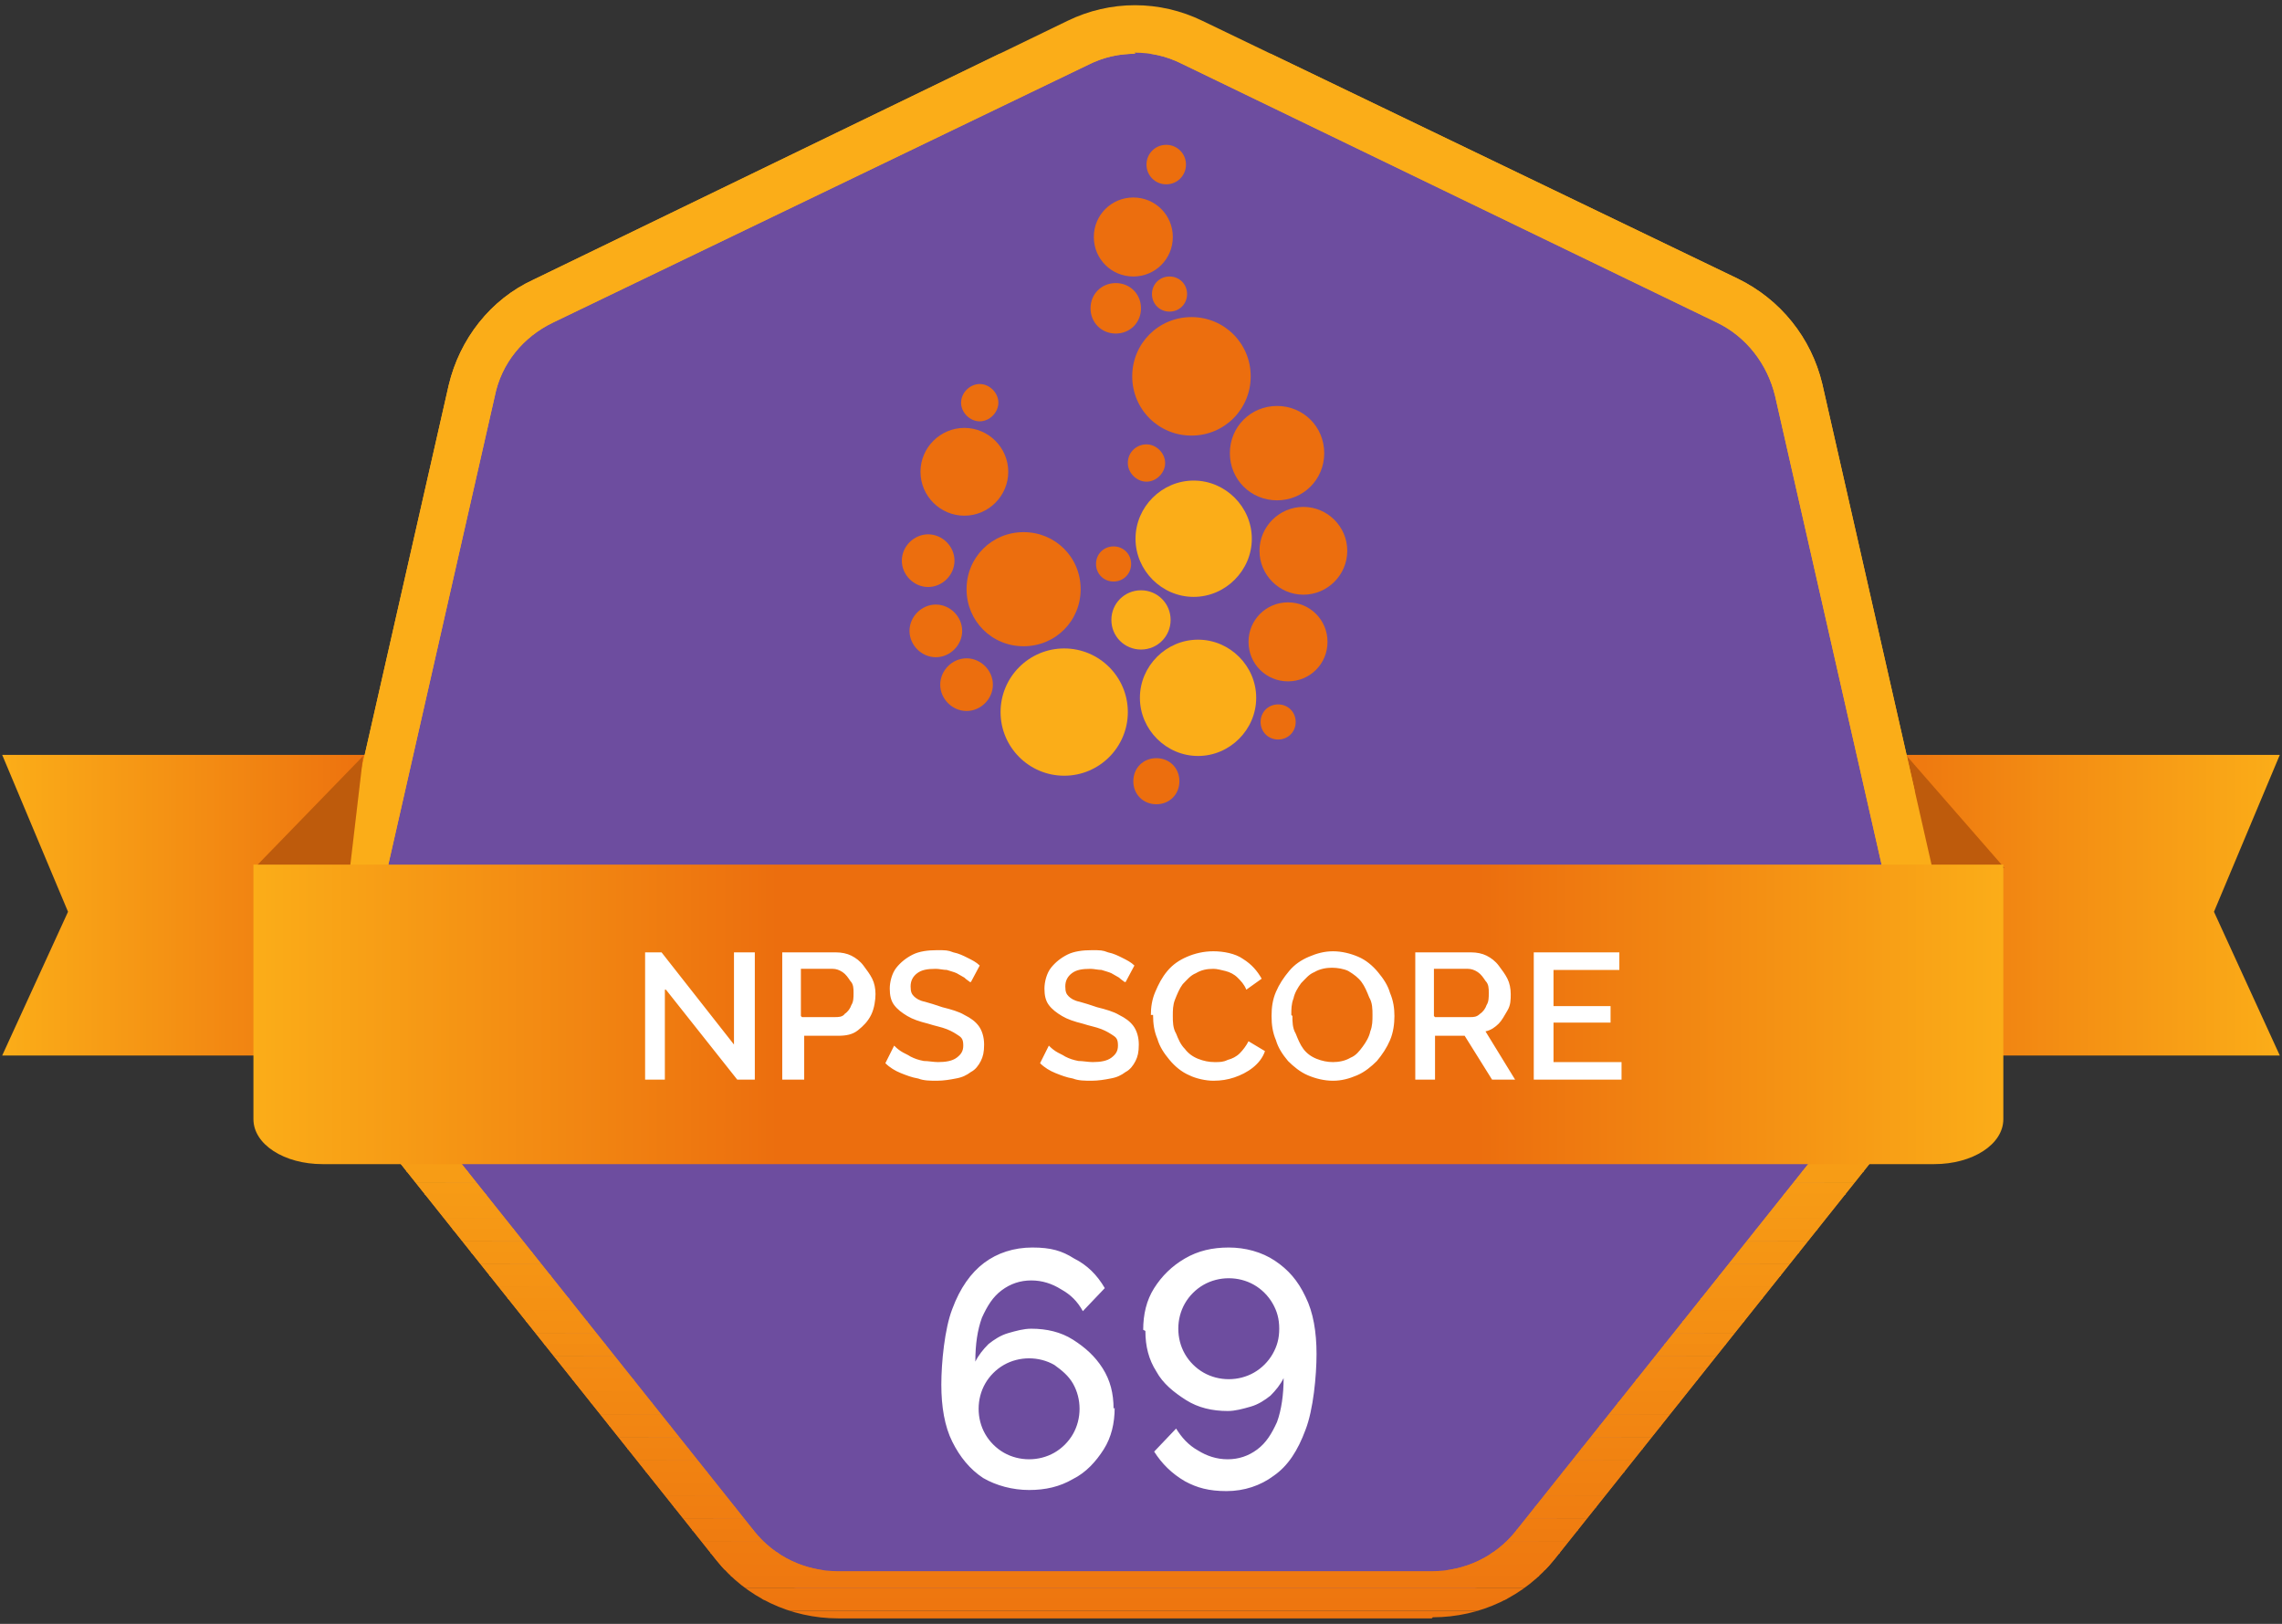 <?xml version="1.0" encoding="UTF-8"?>
<svg id="Layer_1" xmlns="http://www.w3.org/2000/svg" xmlns:xlink="http://www.w3.org/1999/xlink" version="1.1" viewBox="0 0 208 148">
  <rect x="0" y="0" width="208" height="148" fill="#333333" stroke="none"/>
  <!-- Generator: Adobe Illustrator 29.6.1, SVG Export Plug-In . SVG Version: 2.1.1 Build 9)  -->
  <defs>
    <style>
      .st0 {
        fill: none;
      }

      .st1 {
        fill: #f48e13;
      }

      .st2 {
        fill: #ef7c10;
      }

      .st3 {
        fill: #fbad18;
      }

      .st4 {
        fill: url(#linear-gradient2);
      }

      .st5 {
        fill: url(#linear-gradient1);
      }

      .st6 {
        fill: #f38b13;
      }

      .st7 {
        fill: #f8a116;
      }

      .st8 {
        fill: #f59614;
      }

      .st9 {
        fill-opacity: .2;
      }

      .st10 {
        fill: #f49013;
      }

      .st11 {
        fill: #faa717;
      }

      .st12 {
        fill: #f28512;
      }

      .st13 {
        fill: #f48f13;
      }

      .st14 {
        fill: #f28812;
      }

      .st15 {
        fill: url(#linear-gradient);
      }

      .st16 {
        fill: #ee770f;
      }

      .st17 {
        fill: #f18111;
      }

      .st18 {
        fill: #f69a15;
      }

      .st19 {
        fill: #f49113;
      }

      .st20 {
        fill: #f69915;
      }

      .st21 {
        fill: #ef7a10;
      }

      .st22 {
        fill: #f79c15;
      }

      .st23 {
        fill: #f69714;
      }

      .st24 {
        fill: #f8a216;
      }

      .st25 {
        fill: #f59314;
      }

      .st26 {
        fill: #f59514;
      }

      .st27 {
        fill: #fbab18;
      }

      .st28 {
        fill: #f28712;
      }

      .st29 {
        fill: #f18412;
      }

      .st30 {
        fill: #faa817;
      }

      .st31 {
        fill: #f79d15;
      }

      .st32 {
        fill: #ee760f;
      }

      .st33 {
        fill: #ef7b10;
      }

      .st34 {
        fill: #f07d10;
      }

      .st35 {
        fill: #f07e11;
      }

      .st36 {
        fill: #f18211;
      }

      .st37 {
        fill: #f79e16;
      }

      .st38 {
        fill: #f69815;
      }

      .st39 {
        fill: #ef7910;
      }

      .st40 {
        fill: #fff;
      }

      .st41 {
        fill: #f89f16;
      }

      .st42 {
        fill: #f18311;
      }

      .st43 {
        fill: #faaa18;
      }

      .st44 {
        fill: #f79b15;
      }

      .st45 {
        fill: #f9a617;
      }

      .st46 {
        fill: #f38c13;
      }

      .st47 {
        fill: #f38a13;
      }

      .st48 {
        fill: #ee750f;
      }

      .st49 {
        fill: #f8a016;
      }

      .st50 {
        fill: #ee7810;
      }

      .st51 {
        fill: #f9a517;
      }

      .st52 {
        fill: #f38912;
      }

      .st53 {
        fill: #fbac18;
      }

      .st54 {
        fill: #f07f11;
      }

      .st55 {
        fill: #ee720f;
      }

      .st56 {
        fill: #ec6e0e;
      }

      .st57 {
        fill: #f49214;
      }

      .st58 {
        fill: #f9a316;
      }

      .st59 {
        fill: #f28612;
      }

      .st60 {
        fill: #6d4d9f;
      }

      .st61 {
        fill: #f59414;
      }

      .st62 {
        fill: #faa917;
      }

      .st63 {
        clip-path: url(#clippath);
      }

      .st64 {
        fill: #f08011;
      }

      .st65 {
        fill: #f9a417;
      }
    </style>
    <linearGradient id="linear-gradient" x1="207.8" y1="67.4" x2="157.6" y2="67.4" gradientTransform="translate(0 150) scale(1 -1)" gradientUnits="userSpaceOnUse">
      <stop offset="0" stop-color="#fbad18"/>
      <stop offset=".8" stop-color="#ec6e0e"/>
    </linearGradient>
    <linearGradient id="linear-gradient1" x1=".2" y1="67.4" x2="50.4" y2="67.4" gradientTransform="translate(0 150) scale(1 -1)" gradientUnits="userSpaceOnUse">
      <stop offset="0" stop-color="#fbad18"/>
      <stop offset=".7" stop-color="#ec6e0e"/>
    </linearGradient>
    <clipPath id="clippath">
      <path class="st0" d="M130.5,147.5h-54.1c-4.3,0-8.4-1.9-11.1-5.3l-33.7-42.3c-2.7-3.4-3.7-7.8-2.7-12l12-52.8c1-4.2,3.8-7.8,7.7-9.6L97.3,1.9c3.9-1.9,8.4-1.9,12.3,0l48.8,23.5c3.9,1.9,6.7,5.4,7.7,9.6l12,52.8c1,4.2,0,8.6-2.7,12l-33.7,42.3c-2.7,3.4-6.8,5.3-11.1,5.3ZM103.5,4.9c-1.5,0-2.9.3-4.3,1l-48.8,23.5c-2.7,1.3-4.7,3.7-5.3,6.7l-12,52.8c-.7,2.9,0,6,1.9,8.3l33.7,42.3c1.9,2.4,4.7,3.7,7.7,3.7h54.1c3,0,5.8-1.3,7.7-3.7l33.7-42.3c1.9-2.4,2.6-5.4,1.9-8.3l-12-52.8c-.7-2.9-2.6-5.4-5.3-6.7L107.7,5.8c-1.4-.7-2.8-1-4.3-1Z"/>
    </clipPath>
    <linearGradient id="linear-gradient2" x1="23.1" y1="57.6" x2="182.6" y2="57.6" gradientTransform="translate(0 150) scale(1 -1)" gradientUnits="userSpaceOnUse">
      <stop offset="0" stop-color="#fbad18"/>
      <stop offset=".3" stop-color="#ec6e0e"/>
      <stop offset=".7" stop-color="#ec6e0e"/>
      <stop offset="1" stop-color="#fbad18"/>
    </linearGradient>
  </defs>
  <rect class="st0" x="30" width="148" height="148"/>
  <g>
    <path class="st15" d="M207.8,96.2h-28.4v-16.8l-21.9.3v-10.9h50.3l-6,14.3,6,13.1Z"/>
    <path class="st55" d="M173.8,68.9l8.9,10.2h-7.7l-1.2-10.2Z"/>
    <path class="st9" d="M173.8,68.9l8.9,10.2h-7.7l-1.2-10.2Z"/>
    <path class="st5" d="M.2,96.2h28.4v-16.8l21.9.3v-10.9H.2l6,14.3L.2,96.2Z"/>
    <g>
      <path class="st60" d="M98.2,3.9c3.3-1.6,7.1-1.6,10.4,0l48.8,23.5c3.3,1.6,5.7,4.6,6.5,8.2l12,52.8c.8,3.6,0,7.3-2.3,10.2l-33.7,42.3c-2.3,2.9-5.7,4.5-9.4,4.5h-54.1c-3.7,0-7.1-1.7-9.4-4.5l-33.7-42.3c-2.3-2.9-3.1-6.6-2.3-10.2l12-52.8c.8-3.6,3.2-6.6,6.5-8.2L98.2,3.9Z"/>
      <g class="st63">
        <rect class="st3" x="32.4" y="4.9" width="142.1" height="83.9"/>
        <rect class="st3" x="32.4" y="88.8" width="142.1" height="1.1"/>
        <rect class="st53" x="32.4" y="89.9" width="142.1" height="1.1"/>
        <rect class="st27" x="32.4" y="90.9" width="142.1" height="1.1"/>
        <rect class="st43" x="32.4" y="92" width="142.1" height="1.1"/>
        <rect class="st62" x="32.4" y="93" width="142.1" height="1.1"/>
        <rect class="st30" x="32.4" y="94.1" width="142.1" height="1.1"/>
        <rect class="st11" x="32.4" y="95.1" width="142.1" height="1.1"/>
        <rect class="st45" x="32.4" y="96.2" width="142.1" height="1.1"/>
        <rect class="st51" x="32.4" y="97.2" width="142.1" height="1.1"/>
        <rect class="st65" x="32.4" y="98.3" width="142.1" height="1.1"/>
        <rect class="st58" x="32.4" y="99.4" width="142.1" height="1.1"/>
        <rect class="st24" x="32.4" y="100.4" width="142.1" height="1.1"/>
        <rect class="st7" x="32.4" y="101.5" width="142.1" height="1.1"/>
        <rect class="st49" x="32.4" y="102.5" width="142.1" height="1.1"/>
        <rect class="st41" x="32.4" y="103.6" width="142.1" height="1.1"/>
        <rect class="st37" x="32.4" y="104.6" width="142.1" height="1.1"/>
        <rect class="st31" x="32.4" y="105.7" width="142.1" height="1.1"/>
        <rect class="st22" x="32.4" y="106.7" width="142.1" height="1.1"/>
        <rect class="st44" x="32.4" y="107.8" width="142.1" height="1.1"/>
        <rect class="st18" x="32.4" y="108.8" width="142.1" height="1.1"/>
        <rect class="st20" x="32.4" y="109.9" width="142.1" height="1.1"/>
        <rect class="st38" x="32.4" y="111" width="142.1" height="1.1"/>
        <rect class="st23" x="32.4" y="112" width="142.1" height="1.1"/>
        <rect class="st8" x="32.4" y="113.1" width="142.1" height="1.1"/>
        <rect class="st26" x="32.4" y="114.1" width="142.1" height="1.1"/>
        <rect class="st61" x="32.4" y="115.2" width="142.1" height="1.1"/>
        <rect class="st25" x="32.4" y="116.2" width="142.1" height="1.1"/>
        <rect class="st57" x="32.4" y="117.3" width="142.1" height="1.1"/>
        <rect class="st19" x="32.4" y="118.3" width="142.1" height="1.1"/>
        <rect class="st10" x="32.4" y="119.4" width="142.1" height="1.1"/>
        <rect class="st13" x="32.4" y="120.4" width="142.1" height="1.1"/>
        <rect class="st1" x="32.4" y="121.5" width="142.1" height="1.1"/>
        <rect class="st46" x="32.4" y="122.5" width="142.1" height="1.1"/>
        <rect class="st6" x="32.4" y="123.6" width="142.1" height="1.1"/>
        <rect class="st47" x="32.4" y="124.7" width="142.1" height="1.1"/>
        <rect class="st52" x="32.4" y="125.7" width="142.1" height="1.1"/>
        <rect class="st14" x="32.4" y="126.8" width="142.1" height="1.1"/>
        <rect class="st28" x="32.4" y="127.8" width="142.1" height="1.1"/>
        <rect class="st59" x="32.4" y="128.9" width="142.1" height="1.1"/>
        <rect class="st12" x="32.4" y="129.9" width="142.1" height="1.1"/>
        <rect class="st29" x="32.4" y="131" width="142.1" height="1.1"/>
        <rect class="st42" x="32.4" y="132" width="142.1" height="1.1"/>
        <rect class="st36" x="32.4" y="133.1" width="142.1" height="1.1"/>
        <rect class="st17" x="32.4" y="134.1" width="142.1" height="1.1"/>
        <rect class="st64" x="32.4" y="135.2" width="142.1" height="1.1"/>
        <rect class="st54" x="32.4" y="136.3" width="142.1" height="1.1"/>
        <rect class="st35" x="32.4" y="137.3" width="142.1" height="1.1"/>
        <rect class="st34" x="32.4" y="138.4" width="142.1" height="1.1"/>
        <rect class="st2" x="32.4" y="139.4" width="142.1" height="1.1"/>
        <rect class="st33" x="32.4" y="140.5" width="142.1" height="1.1"/>
        <rect class="st21" x="32.4" y="141.5" width="142.1" height="1.1"/>
        <rect class="st39" x="32.4" y="142.6" width="142.1" height=".5"/>
        <rect class="st3" x="27.8" y="0" width="151.3" height="88.8"/>
        <rect class="st3" x="27.8" y="88.8" width="151.3" height="1.1"/>
        <rect class="st53" x="27.8" y="89.9" width="151.3" height="1.1"/>
        <rect class="st27" x="27.8" y="90.9" width="151.3" height="1.1"/>
        <rect class="st43" x="27.8" y="92" width="151.3" height="1.1"/>
        <rect class="st62" x="27.8" y="93" width="151.3" height="1.1"/>
        <rect class="st30" x="27.8" y="94.1" width="151.3" height="1.1"/>
        <rect class="st11" x="27.8" y="95.1" width="151.3" height="1.1"/>
        <rect class="st45" x="27.8" y="96.2" width="151.3" height="1.1"/>
        <rect class="st51" x="27.8" y="97.2" width="151.3" height="1.1"/>
        <rect class="st65" x="27.8" y="98.3" width="151.3" height="1.1"/>
        <rect class="st58" x="27.8" y="99.4" width="151.3" height="1.1"/>
        <rect class="st24" x="27.8" y="100.4" width="151.3" height="1.1"/>
        <rect class="st7" x="27.8" y="101.5" width="151.3" height="1.1"/>
        <rect class="st49" x="27.8" y="102.5" width="151.3" height="1.1"/>
        <rect class="st41" x="27.8" y="103.6" width="151.3" height="1.1"/>
        <rect class="st37" x="27.8" y="104.6" width="151.3" height="1.1"/>
        <rect class="st31" x="27.8" y="105.7" width="151.3" height="1.1"/>
        <rect class="st22" x="27.8" y="106.7" width="151.3" height="1.1"/>
        <rect class="st44" x="27.8" y="107.8" width="151.3" height="1.1"/>
        <rect class="st18" x="27.8" y="108.8" width="151.3" height="1.1"/>
        <rect class="st20" x="27.8" y="109.9" width="151.3" height="1.1"/>
        <rect class="st38" x="27.8" y="111" width="151.3" height="1.1"/>
        <rect class="st23" x="27.8" y="112" width="151.3" height="1.1"/>
        <rect class="st8" x="27.8" y="113.1" width="151.3" height="1.1"/>
        <rect class="st26" x="27.8" y="114.1" width="151.3" height="1.1"/>
        <rect class="st61" x="27.8" y="115.2" width="151.3" height="1.1"/>
        <rect class="st25" x="27.8" y="116.2" width="151.3" height="1.1"/>
        <rect class="st57" x="27.8" y="117.3" width="151.3" height="1.1"/>
        <rect class="st19" x="27.8" y="118.3" width="151.3" height="1.1"/>
        <rect class="st10" x="27.8" y="119.4" width="151.3" height="1.1"/>
        <rect class="st13" x="27.8" y="120.4" width="151.3" height="1.1"/>
        <rect class="st1" x="27.8" y="121.5" width="151.3" height="1.1"/>
        <rect class="st46" x="27.8" y="122.5" width="151.3" height="1.1"/>
        <rect class="st6" x="27.8" y="123.6" width="151.3" height="1.1"/>
        <rect class="st47" x="27.8" y="124.7" width="151.3" height="1.1"/>
        <rect class="st52" x="27.8" y="125.7" width="151.3" height="1.1"/>
        <rect class="st14" x="27.8" y="126.8" width="151.3" height="1.1"/>
        <rect class="st28" x="27.8" y="127.8" width="151.3" height="1.1"/>
        <rect class="st59" x="27.8" y="128.9" width="151.3" height="1.1"/>
        <rect class="st12" x="27.8" y="129.9" width="151.3" height="1.1"/>
        <rect class="st29" x="27.8" y="131" width="151.3" height="1.1"/>
        <rect class="st42" x="27.8" y="132" width="151.3" height="1.1"/>
        <rect class="st36" x="27.8" y="133.1" width="151.3" height="1.1"/>
        <rect class="st17" x="27.8" y="134.1" width="151.3" height="1.1"/>
        <rect class="st64" x="27.8" y="135.2" width="151.3" height="1.1"/>
        <rect class="st54" x="27.8" y="136.3" width="151.3" height="1.1"/>
        <rect class="st35" x="27.8" y="137.3" width="151.3" height="1.1"/>
        <rect class="st34" x="27.8" y="138.4" width="151.3" height="1.1"/>
        <rect class="st2" x="27.8" y="139.4" width="151.3" height="1.1"/>
        <rect class="st33" x="27.8" y="140.5" width="151.3" height="1.1"/>
        <rect class="st21" x="27.8" y="141.5" width="151.3" height="1.1"/>
        <rect class="st39" x="27.8" y="142.6" width="151.3" height="1.1"/>
        <rect class="st50" x="27.8" y="143.6" width="151.3" height="1.1"/>
        <rect class="st16" x="27.8" y="144.7" width="151.3" height="1.1"/>
        <rect class="st32" x="27.8" y="145.7" width="151.3" height="1.1"/>
        <rect class="st48" x="27.8" y="146.8" width="151.3" height=".7"/>
      </g>
    </g>
    <path class="st40" d="M101.6,128.3c0,1.4-.3,2.7-1,3.8-.7,1.1-1.6,2.1-2.8,2.7-1.2.7-2.5,1-4,1s-3-.4-4.2-1.1c-1.2-.8-2.1-1.9-2.8-3.3-.7-1.4-1-3.2-1-5.2s.3-5.1,1-6.9c.7-1.9,1.7-3.3,2.9-4.2,1.2-.9,2.7-1.4,4.4-1.4s2.7.3,3.8,1c1.2.6,2.1,1.5,2.8,2.7l-2,2.1c-.5-.9-1.1-1.5-2-2-.8-.5-1.7-.8-2.7-.8s-1.9.3-2.7.9c-.8.6-1.3,1.4-1.8,2.5-.4,1.1-.6,2.4-.6,4,.3-.6.7-1.1,1.2-1.6.5-.4,1.1-.8,1.8-1,.7-.2,1.4-.4,2.1-.4,1.4,0,2.7.3,3.8,1,1.1.7,2,1.5,2.7,2.6.7,1.1,1,2.3,1,3.7ZM93.8,133c.8,0,1.6-.2,2.3-.6.7-.4,1.3-1,1.7-1.7.4-.7.6-1.5.6-2.3s-.2-1.6-.6-2.3c-.4-.7-1-1.2-1.7-1.7-.7-.4-1.5-.6-2.3-.6s-1.6.2-2.3.6c-.7.4-1.3,1-1.7,1.7-.4.7-.6,1.5-.6,2.3s.2,1.6.6,2.3c.4.7,1,1.3,1.7,1.7.7.4,1.5.6,2.3.6ZM104.2,121.2c0-1.4.3-2.7,1-3.8.7-1.1,1.6-2,2.8-2.7,1.2-.7,2.5-1,4-1s3,.4,4.2,1.2c1.2.8,2.1,1.8,2.8,3.3.7,1.4,1,3.2,1,5.2s-.3,5.1-1,6.9c-.7,1.9-1.6,3.3-2.9,4.2-1.2.9-2.7,1.4-4.3,1.4s-2.7-.3-3.8-.9c-1.2-.7-2.1-1.6-2.8-2.7l2-2.1c.5.8,1.1,1.5,2,2,.8.5,1.7.8,2.7.8s1.9-.3,2.7-.9c.8-.6,1.3-1.4,1.8-2.5.4-1.1.6-2.5.6-4-.3.6-.7,1.1-1.2,1.6-.5.4-1.1.8-1.8,1-.7.2-1.4.4-2.1.4-1.4,0-2.7-.3-3.8-1-1.1-.7-2.1-1.5-2.7-2.6-.7-1.1-1-2.3-1-3.7ZM112,116.5c-.8,0-1.6.2-2.3.6-.7.4-1.3,1-1.7,1.7-.4.7-.6,1.5-.6,2.3s.2,1.6.6,2.3c.4.7,1,1.3,1.7,1.7.7.4,1.5.6,2.3.6s1.6-.2,2.3-.6c.7-.4,1.3-1,1.7-1.7.4-.7.6-1.4.6-2.3s-.2-1.6-.6-2.3c-.4-.7-1-1.3-1.7-1.7-.7-.4-1.5-.6-2.3-.6Z"/>
    <path class="st3" d="M91.2,64.9c0-3.2,2.6-5.8,5.8-5.8s5.8,2.6,5.8,5.8-2.6,5.8-5.8,5.8-5.8-2.6-5.8-5.8Z"/>
    <path class="st3" d="M103.5,49.1c0-2.9,2.4-5.3,5.3-5.3s5.3,2.4,5.3,5.3-2.4,5.3-5.3,5.3-5.3-2.4-5.3-5.3Z"/>
    <path class="st56" d="M88.1,53.7c0-2.9,2.3-5.2,5.2-5.2s5.2,2.3,5.2,5.2-2.3,5.2-5.2,5.2-5.2-2.3-5.2-5.2Z"/>
    <path class="st56" d="M103.2,34.3c0-3,2.4-5.4,5.4-5.4s5.4,2.4,5.4,5.4-2.4,5.4-5.4,5.4-5.4-2.4-5.4-5.4Z"/>
    <path class="st3" d="M103.9,63.6c0-2.9,2.4-5.3,5.3-5.3s5.3,2.4,5.3,5.3-2.4,5.3-5.3,5.3-5.3-2.4-5.3-5.3Z"/>
    <path class="st56" d="M114.8,50.2c0-2.2,1.8-4,4-4s4,1.8,4,4-1.8,4-4,4-4-1.8-4-4Z"/>
    <path class="st56" d="M83.9,43c0-2.2,1.8-4,4-4s4,1.8,4,4-1.8,4-4,4-4-1.8-4-4Z"/>
    <path class="st56" d="M99.7,21.6c0-2,1.6-3.6,3.6-3.6s3.6,1.6,3.6,3.6-1.6,3.6-3.6,3.6-3.6-1.6-3.6-3.6Z"/>
    <path class="st56" d="M112.1,41.3c0-2.4,1.9-4.3,4.3-4.3s4.3,1.9,4.3,4.3-1.9,4.3-4.3,4.3-4.3-1.9-4.3-4.3Z"/>
    <path class="st56" d="M113.8,58.5c0-2,1.6-3.6,3.6-3.6s3.6,1.6,3.6,3.6-1.6,3.6-3.6,3.6-3.6-1.6-3.6-3.6Z"/>
    <path class="st3" d="M101.3,56.5c0-1.5,1.2-2.7,2.7-2.7s2.7,1.2,2.7,2.7-1.2,2.7-2.7,2.7-2.7-1.2-2.7-2.7Z"/>
    <path class="st56" d="M82.9,57.5c0-1.3,1.1-2.4,2.4-2.4s2.4,1.1,2.4,2.4-1.1,2.4-2.4,2.4-2.4-1.1-2.4-2.4Z"/>
    <path class="st56" d="M99.4,28.1c0-1.3,1-2.3,2.3-2.3s2.3,1,2.3,2.3-1,2.3-2.3,2.3-2.3-1-2.3-2.3Z"/>
    <path class="st56" d="M85.7,62.4c0-1.3,1.1-2.4,2.4-2.4s2.4,1.1,2.4,2.4-1.1,2.4-2.4,2.4-2.4-1.1-2.4-2.4Z"/>
    <path class="st56" d="M103.3,71.2c0-1.2.9-2.1,2.1-2.1s2.1.9,2.1,2.1-.9,2.1-2.1,2.1-2.1-.9-2.1-2.1Z"/>
    <path class="st56" d="M82.2,51.1c0-1.3,1.1-2.4,2.4-2.4s2.4,1.1,2.4,2.4-1.1,2.4-2.4,2.4-2.4-1.1-2.4-2.4Z"/>
    <path class="st56" d="M104.5,15c0-1,.8-1.8,1.8-1.8s1.8.8,1.8,1.8-.8,1.8-1.8,1.8-1.8-.8-1.8-1.8Z"/>
    <path class="st56" d="M99.9,51.4c0-.9.7-1.6,1.6-1.6s1.6.7,1.6,1.6-.7,1.6-1.6,1.6-1.6-.7-1.6-1.6Z"/>
    <path class="st56" d="M102.8,42.2c0-1,.8-1.7,1.7-1.7s1.7.8,1.7,1.7-.8,1.7-1.7,1.7-1.7-.8-1.7-1.7Z"/>
    <path class="st56" d="M105,26.8c0-.9.7-1.6,1.6-1.6s1.6.7,1.6,1.6-.7,1.6-1.6,1.6-1.6-.7-1.6-1.6Z"/>
    <path class="st56" d="M114.9,65.8c0-.9.7-1.6,1.6-1.6s1.6.7,1.6,1.6-.7,1.6-1.6,1.6-1.6-.7-1.6-1.6Z"/>
    <path class="st56" d="M87.6,36.7c0-.9.8-1.7,1.7-1.7s1.7.8,1.7,1.7-.8,1.7-1.7,1.7-1.7-.8-1.7-1.7Z"/>
    <path class="st55" d="M33.1,68.9l-9.9,10.2h8.7l1.2-10.2Z"/>
    <path class="st9" d="M33.1,68.9l-9.9,10.2h8.7l1.2-10.2Z"/>
    <path class="st4" d="M23.1,96.5v5.5c0,2.3,2.8,4.1,6.3,4.1h146.9c3.5,0,6.3-1.8,6.3-4.1v-23.2H23.1v17.8Z"/>
    <path class="st40" d="M60.6,90.2v8.2h-1.8v-11.6h1.5l6.6,8.4v-8.4h1.9v11.6h-1.6l-6.5-8.2ZM71.3,98.4v-11.6h4.9c.5,0,1,.1,1.4.3.4.2.8.5,1.1.9.3.4.6.8.8,1.2.2.4.3.9.3,1.4s-.1,1.3-.4,1.9c-.3.6-.7,1-1.2,1.4-.5.4-1.1.5-1.8.5h-3.1v4h-1.8ZM73.1,92.7h3c.3,0,.7,0,.9-.3.3-.2.5-.5.6-.8.2-.3.2-.7.2-1.1s0-.8-.3-1.1c-.2-.3-.4-.6-.7-.8-.3-.2-.6-.3-.9-.3h-2.9v4.3ZM88.4,89.5c-.1-.1-.3-.2-.5-.4-.2-.1-.5-.3-.7-.4s-.6-.2-.9-.3c-.3,0-.7-.1-1-.1-.8,0-1.3.1-1.7.4-.4.3-.6.7-.6,1.2s.1.7.3.9c.2.2.5.4,1,.5.4.1,1,.3,1.6.5.8.2,1.5.4,2,.7.6.3,1,.6,1.3,1s.5,1,.5,1.7-.1,1.1-.3,1.5c-.2.4-.5.8-.9,1-.4.3-.8.5-1.4.6-.5.1-1.1.2-1.7.2s-1.2,0-1.7-.2c-.6-.1-1.1-.3-1.6-.5-.5-.2-1-.5-1.4-.9l.8-1.6c.1.1.3.3.6.5.3.2.6.3.9.5.4.2.7.3,1.2.4.4,0,.9.1,1.3.1.7,0,1.3-.1,1.7-.4.4-.3.6-.6.6-1.1s-.1-.7-.4-.9c-.3-.2-.6-.4-1.1-.6-.5-.2-1.1-.3-1.7-.5-.8-.2-1.4-.4-1.9-.7-.5-.3-.9-.6-1.2-1-.3-.4-.4-.9-.4-1.5s.2-1.4.6-1.9c.4-.5.9-.9,1.5-1.2.6-.3,1.4-.4,2.2-.4s1,0,1.5.2c.5.1.9.3,1.3.5.4.2.8.4,1.1.7l-.8,1.5ZM102.5,89.5c-.1-.1-.3-.2-.5-.4-.2-.1-.5-.3-.7-.4s-.6-.2-.9-.3c-.3,0-.7-.1-1-.1-.8,0-1.3.1-1.7.4-.4.3-.6.7-.6,1.2s.1.7.3.9c.2.2.5.4,1,.5.4.1,1,.3,1.6.5.8.2,1.5.4,2,.7.6.3,1,.6,1.3,1s.5,1,.5,1.7-.1,1.1-.3,1.5c-.2.4-.5.8-.9,1-.4.3-.8.5-1.4.6-.5.1-1.1.2-1.7.2s-1.2,0-1.7-.2c-.6-.1-1.1-.3-1.6-.5-.5-.2-1-.5-1.4-.9l.8-1.6c.1.1.3.3.6.5.3.2.6.3.9.5.4.2.7.3,1.2.4.4,0,.9.1,1.3.1.7,0,1.3-.1,1.7-.4.4-.3.6-.6.6-1.1s-.1-.7-.4-.9c-.3-.2-.6-.4-1.1-.6-.5-.2-1.1-.3-1.7-.5-.8-.2-1.4-.4-1.9-.7-.5-.3-.9-.6-1.2-1-.3-.4-.4-.9-.4-1.5s.2-1.4.6-1.9c.4-.5.9-.9,1.5-1.2.6-.3,1.4-.4,2.2-.4s1,0,1.5.2c.5.1.9.3,1.3.5.4.2.8.4,1.1.7l-.8,1.5ZM104.9,92.5c0-.7.1-1.4.4-2.1.3-.7.6-1.3,1.1-1.9.5-.6,1.1-1,1.8-1.3.7-.3,1.5-.5,2.4-.5s2,.2,2.7.7c.8.5,1.3,1.1,1.7,1.8l-1.4,1c-.2-.5-.5-.8-.8-1.1-.3-.3-.7-.5-1.1-.6-.4-.1-.8-.2-1.1-.2-.6,0-1.1.1-1.6.4-.5.2-.8.6-1.2,1-.3.4-.5.9-.7,1.4-.2.5-.2,1-.2,1.5s0,1.1.3,1.6c.2.5.4,1,.8,1.4.3.4.7.7,1.2.9s1,.3,1.5.3.8,0,1.2-.2c.4-.1.8-.3,1.1-.6.3-.3.6-.7.8-1.1l1.5.9c-.2.6-.6,1.1-1.1,1.5-.5.4-1.1.7-1.7.9-.6.2-1.2.3-1.9.3s-1.6-.2-2.2-.5c-.7-.3-1.3-.8-1.8-1.4-.5-.6-.9-1.2-1.1-1.9-.3-.7-.4-1.4-.4-2.2ZM121.5,98.5c-.8,0-1.6-.2-2.3-.5s-1.3-.8-1.8-1.3c-.5-.6-.9-1.2-1.1-1.9-.3-.7-.4-1.4-.4-2.2s.1-1.5.4-2.2c.3-.7.7-1.3,1.2-1.9.5-.6,1.1-1,1.8-1.3.7-.3,1.4-.5,2.2-.5s1.6.2,2.3.5c.7.3,1.3.8,1.8,1.4.5.6.9,1.2,1.1,1.9.3.7.4,1.4.4,2.1s-.1,1.5-.4,2.2c-.3.7-.7,1.3-1.2,1.9-.5.5-1.1,1-1.8,1.3-.7.3-1.4.5-2.2.5ZM117.8,92.6c0,.5,0,1.1.3,1.6.2.5.4,1,.7,1.4.3.4.7.7,1.2.9.5.2,1,.3,1.5.3s1.1-.1,1.6-.4c.5-.2.8-.6,1.1-1,.3-.4.6-.9.7-1.4.2-.5.2-1,.2-1.5s0-1.1-.3-1.6c-.2-.5-.4-1-.7-1.4-.3-.4-.7-.7-1.2-1-.4-.2-1-.3-1.5-.3s-1.1.1-1.6.4c-.5.2-.8.6-1.2,1-.3.4-.6.9-.7,1.4-.2.5-.2,1-.2,1.5ZM129,98.4v-11.6h5.1c.5,0,1,.1,1.4.3.4.2.8.5,1.1.9.3.4.6.8.8,1.2.2.4.3.9.3,1.4s0,1-.3,1.5-.5.9-.8,1.2c-.3.3-.7.6-1.2.7l2.7,4.4h-2.1l-2.5-4h-2.7v4h-1.8ZM130.8,92.7h3.2c.3,0,.6,0,.9-.3.3-.2.5-.5.6-.8.2-.3.2-.7.2-1.1s0-.8-.3-1.1c-.2-.3-.4-.6-.7-.8-.3-.2-.6-.3-.9-.3h-3.1v4.3ZM147.8,96.8v1.6h-8v-11.6h7.8v1.6h-6v3.3h5.2v1.5h-5.2v3.6h6.1Z"/>
  </g>
</svg>